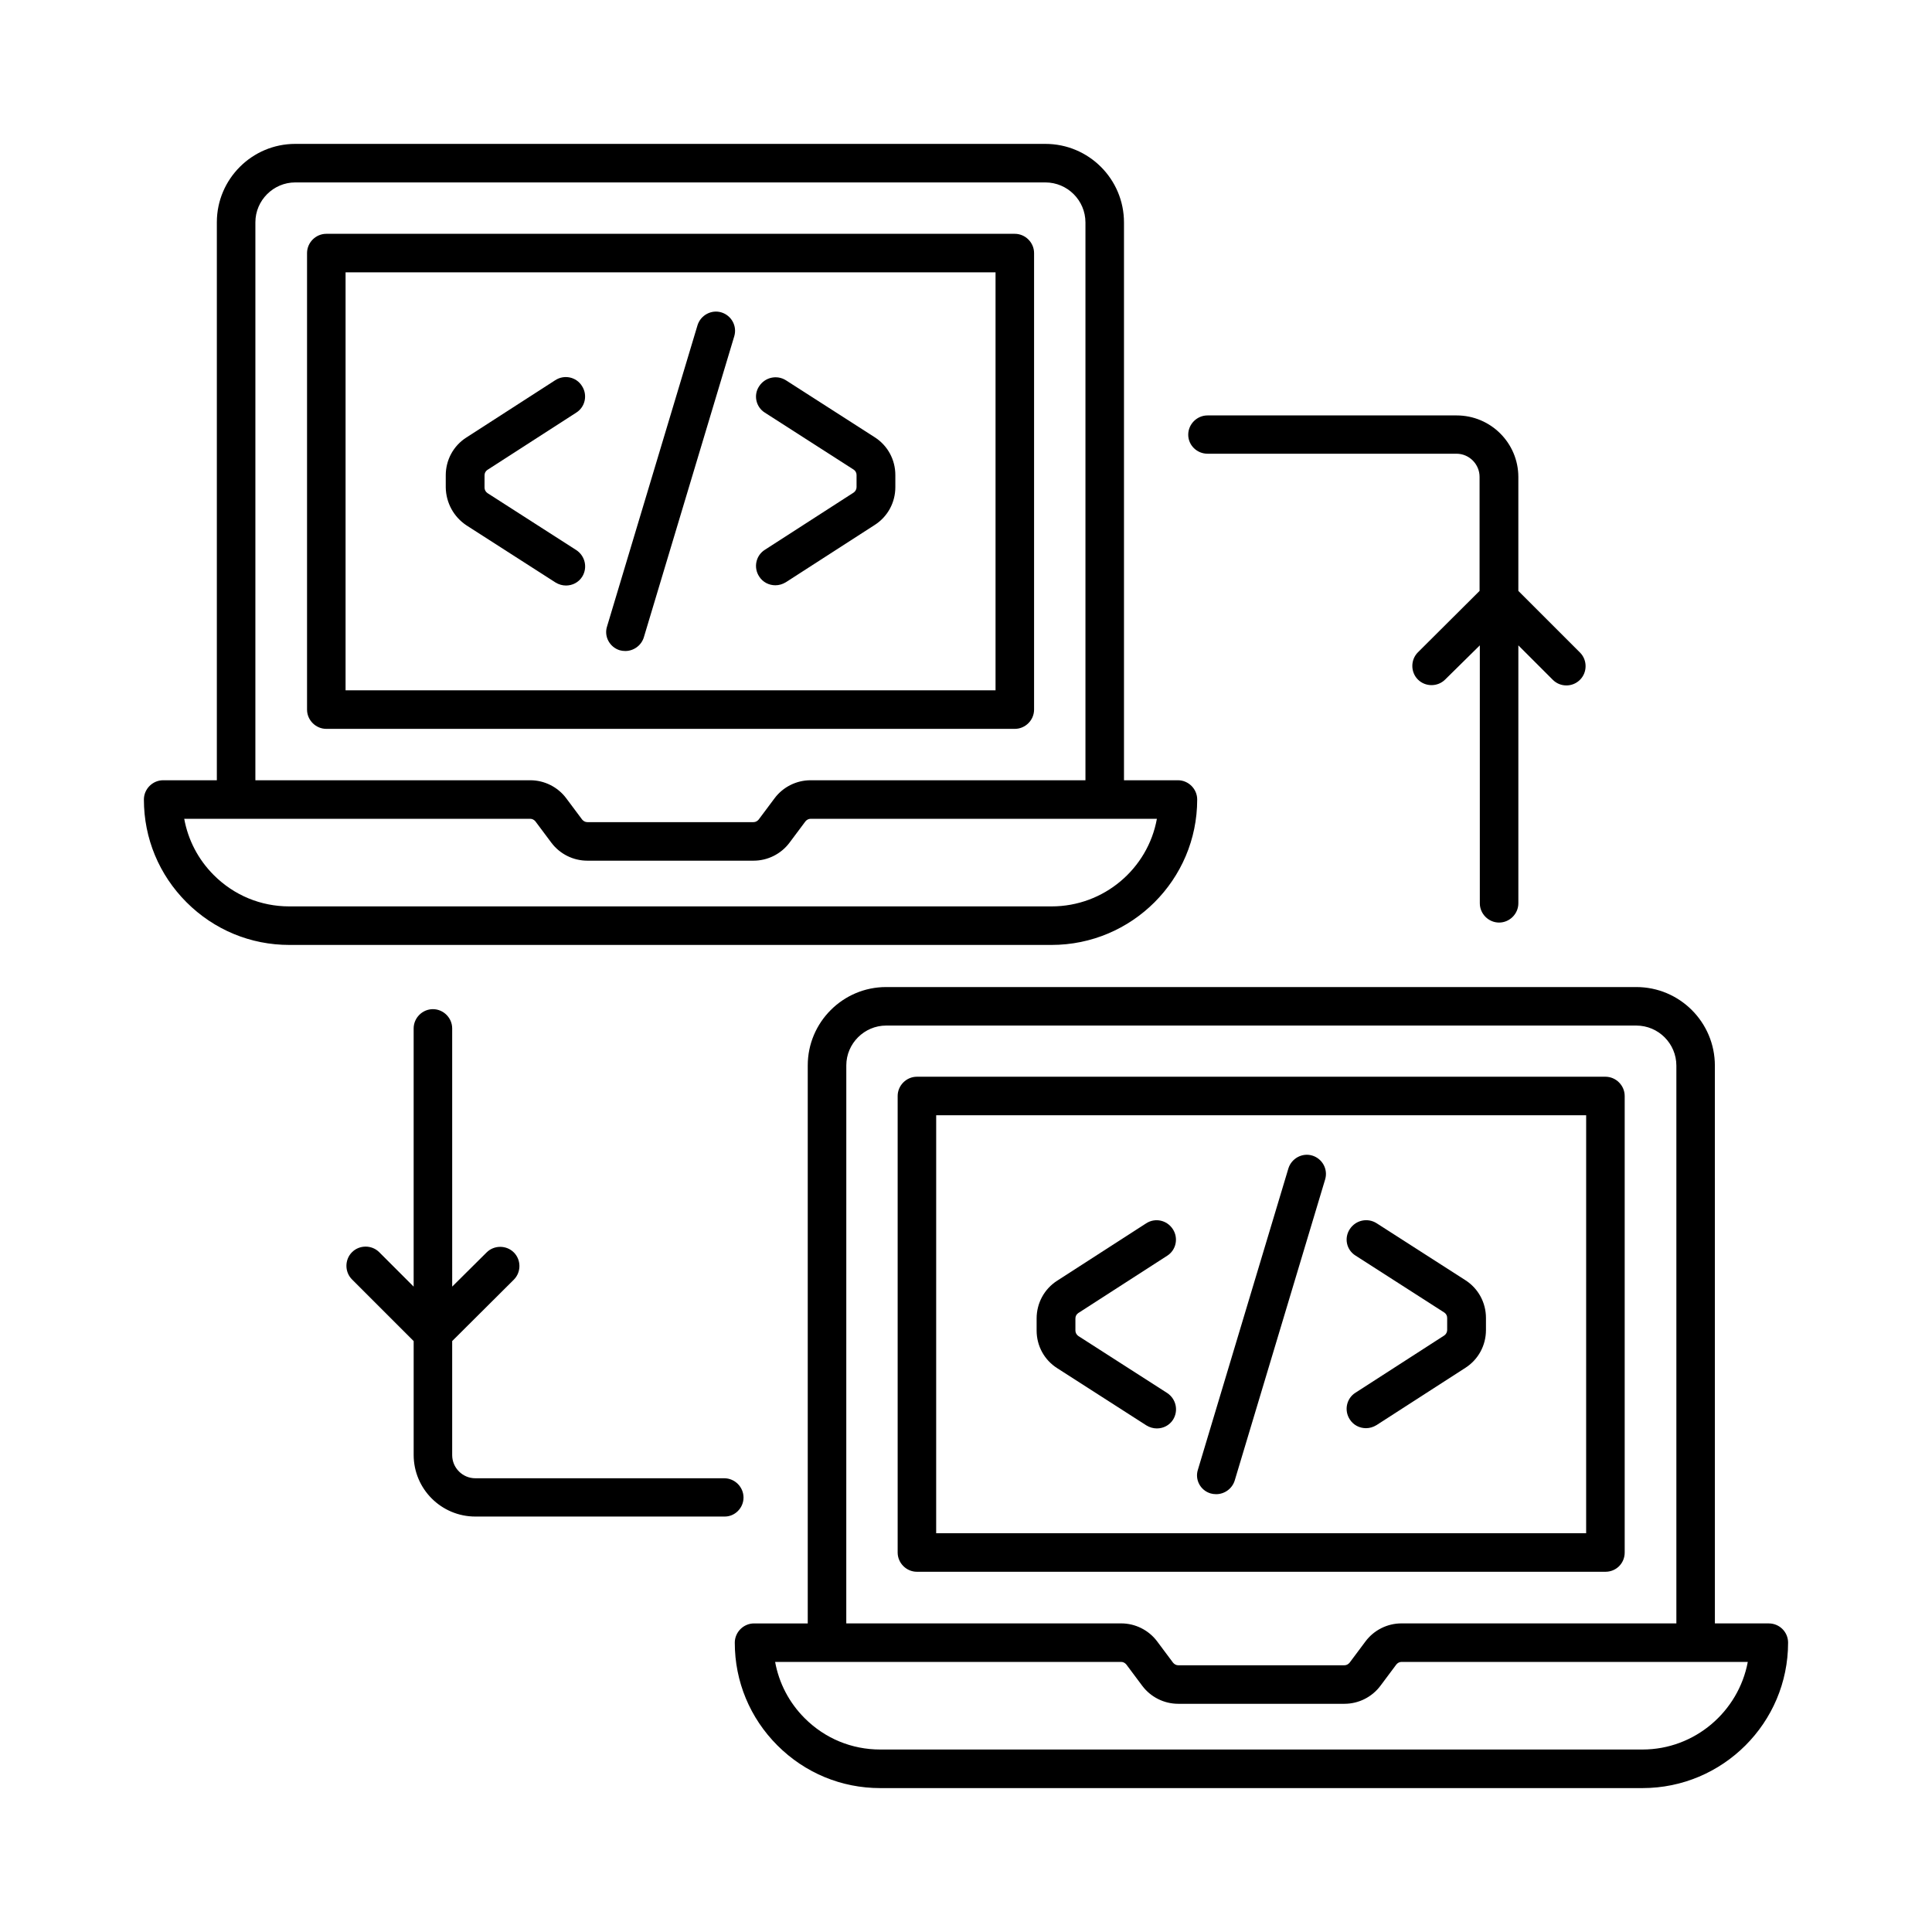 <?xml version="1.0" encoding="UTF-8"?>
<!-- Uploaded to: ICON Repo, www.svgrepo.com, Generator: ICON Repo Mixer Tools -->
<svg fill="#000000" width="800px" height="800px" version="1.1" viewBox="144 144 512 512" xmlns="http://www.w3.org/2000/svg">
 <g>
  <path d="m418.04 332.05v-120.98c0-2.793-2.316-5.106-5.106-5.106h-182.46c-2.793 0-5.106 2.316-5.106 5.106v120.98c0 2.793 2.316 5.106 5.106 5.106h182.46c2.793 0.004 5.106-2.312 5.106-5.106zm-10.211-5.106h-172.25v-110.77h172.25z"/>
  <path d="m461.27 355.88c0-2.793-2.316-5.106-5.106-5.106h-14.297v-147.81c0-11.508-9.328-20.832-20.832-20.832h-198.8c-11.441 0-20.77 9.324-20.77 20.762v147.88h-14.227c-2.793 0-5.106 2.316-5.106 5.109 0 10.281 4.016 19.949 11.301 27.234 7.285 7.285 16.953 11.301 27.234 11.301h202c21.309-0.004 38.602-17.297 38.602-38.535zm-249.59-152.98c0-5.785 4.766-10.555 10.555-10.555h198.8c5.856 0 10.621 4.766 10.621 10.621v147.81h-72.848c-3.746 0-7.285 1.77-9.531 4.766l-4.223 5.652c-0.34 0.41-0.816 0.68-1.363 0.68h-44.051c-0.543 0-1.02-0.273-1.363-0.68l-4.223-5.652c-2.246-2.996-5.785-4.766-9.531-4.766h-72.844zm-11.031 173c-4.152-4.152-6.809-9.328-7.828-14.91h91.707c0.543 0 1.02 0.273 1.363 0.68l4.223 5.652c2.246 2.996 5.785 4.766 9.531 4.766h44.051c3.746 0 7.285-1.77 9.531-4.766l4.223-5.652c0.34-0.41 0.816-0.68 1.363-0.68h91.773c-2.383 13.207-14.023 23.215-27.914 23.215h-202.01c-7.555 0-14.637-2.926-20.016-8.305z"/>
  <path d="m267.64 283.24 23.555 15.113c0.887 0.543 1.84 0.816 2.793 0.816 1.703 0 3.336-0.816 4.289-2.316 1.496-2.383 0.816-5.516-1.566-7.082l-23.555-15.113c-0.477-0.34-0.75-0.887-0.75-1.43l0.004-3.266c0-0.613 0.273-1.09 0.75-1.43l23.555-15.184c2.383-1.496 3.062-4.699 1.496-7.082-1.496-2.383-4.699-3.062-7.082-1.496l-23.555 15.184c-3.402 2.18-5.445 5.922-5.445 10.008v3.199c0.066 4.086 2.109 7.832 5.512 10.078z"/>
  <path d="m346.69 253.35 23.555 15.113c0.477 0.34 0.75 0.816 0.75 1.43v3.199c0 0.543-0.273 1.09-0.75 1.43l-23.555 15.184c-2.383 1.496-3.062 4.699-1.496 7.082 0.953 1.496 2.586 2.316 4.289 2.316 0.953 0 1.906-0.273 2.793-0.816l23.555-15.184c3.402-2.18 5.445-5.922 5.445-10.008v-3.199c0-4.086-2.043-7.828-5.445-10.008l-23.555-15.113c-2.383-1.496-5.516-0.816-7.082 1.566-1.57 2.312-0.887 5.512 1.496 7.008z"/>
  <path d="m308.22 316.32c0.477 0.137 0.953 0.203 1.496 0.203 2.18 0 4.223-1.43 4.902-3.609l23.965-79.793c0.816-2.723-0.75-5.516-3.402-6.332-2.656-0.816-5.516 0.75-6.332 3.402l-23.965 79.793c-0.883 2.66 0.68 5.519 3.336 6.336z"/>
  <path d="m574.56 555.43v-120.98c0-2.793-2.316-5.106-5.106-5.106h-182.46c-2.793 0-5.106 2.316-5.106 5.106v120.98c0 2.793 2.316 5.106 5.106 5.106h182.46c2.859 0 5.106-2.246 5.106-5.106zm-10.215-5.106h-172.25l0.004-110.77h172.25z"/>
  <path d="m612.76 574.22h-14.297l-0.004-147.81c0-11.508-9.328-20.832-20.832-20.832h-198.8c-11.438 0-20.766 9.328-20.766 20.766v147.88h-14.23c-2.793 0-5.106 2.316-5.106 5.106 0 10.281 4.016 19.949 11.301 27.234 7.285 7.285 16.953 11.301 27.234 11.301h202c21.309 0 38.602-17.293 38.602-38.535 0.004-2.859-2.312-5.106-5.102-5.106zm-244.48-147.88c0-5.785 4.766-10.555 10.555-10.555h198.8c5.856 0 10.621 4.766 10.621 10.621v147.81h-72.848c-3.746 0-7.285 1.77-9.531 4.766l-4.223 5.652c-0.34 0.41-0.816 0.68-1.363 0.68h-44.051c-0.543 0-1.02-0.273-1.363-0.68l-4.223-5.652c-2.246-2.996-5.785-4.766-9.531-4.766h-72.848zm210.98 181.3h-202c-7.559 0-14.637-2.926-20.016-8.305-4.152-4.152-6.809-9.328-7.828-14.91h91.707c0.543 0 1.02 0.273 1.363 0.68l4.223 5.652c2.246 2.996 5.785 4.766 9.531 4.766h44.051c3.746 0 7.285-1.77 9.531-4.766l4.223-5.652c0.34-0.41 0.816-0.68 1.363-0.68h91.773c-2.457 13.141-14.031 23.215-27.922 23.215z"/>
  <path d="m424.23 506.62 23.555 15.113c0.887 0.543 1.84 0.816 2.793 0.816 1.703 0 3.336-0.816 4.289-2.316 1.496-2.383 0.816-5.516-1.566-7.082l-23.555-15.113c-0.477-0.34-0.75-0.887-0.75-1.43v-3.199c0-0.613 0.273-1.09 0.75-1.43l23.555-15.184c2.383-1.496 3.062-4.699 1.496-7.082-1.566-2.383-4.699-3.062-7.082-1.496l-23.555 15.184c-3.402 2.18-5.445 5.922-5.445 10.008v3.199c0.004 4.086 2.043 7.832 5.516 10.012z"/>
  <path d="m503.21 476.73 23.555 15.113c0.477 0.34 0.75 0.816 0.75 1.43v3.199c0 0.543-0.273 1.09-0.75 1.43l-23.555 15.184c-2.383 1.496-3.062 4.699-1.496 7.082 0.953 1.496 2.586 2.316 4.289 2.316 0.953 0 1.906-0.273 2.793-0.816l23.555-15.184c3.402-2.18 5.445-5.922 5.445-10.008v-3.199c0-4.086-2.043-7.828-5.445-10.008l-23.555-15.113c-2.383-1.496-5.516-0.816-7.082 1.566-1.566 2.379-0.887 5.512 1.496 7.008z"/>
  <path d="m464.81 539.77c0.477 0.137 0.953 0.203 1.496 0.203 2.18 0 4.223-1.43 4.902-3.609l23.965-79.793c0.816-2.723-0.75-5.516-3.402-6.332-2.656-0.816-5.516 0.75-6.332 3.402l-23.965 79.793c-0.883 2.656 0.613 5.516 3.336 6.336z"/>
  <path d="m464 264.24h65.973c3.402 0 6.129 2.793 6.129 6.129v30.23l-16.34 16.273c-1.973 1.973-1.973 5.242 0 7.215 1.973 1.973 5.242 1.973 7.215 0l9.191-9.059v68.355c0 2.793 2.316 5.106 5.106 5.106 2.793 0 5.106-2.316 5.106-5.106v-68.355l9.121 9.121c1.02 1.02 2.316 1.496 3.609 1.496s2.586-0.477 3.609-1.496c1.973-1.973 1.973-5.242 0-7.215l-16.34-16.34v-30.16c0-9.055-7.352-16.34-16.34-16.34h-66.039c-2.793 0-5.106 2.316-5.106 5.106 0 2.793 2.312 5.039 5.106 5.039z"/>
  <path d="m341.04 540.86c0-2.793-2.316-5.106-5.106-5.106h-65.973c-3.402 0-6.129-2.793-6.129-6.129v-30.23l16.34-16.273c1.973-1.973 1.973-5.242 0-7.215s-5.242-1.973-7.215 0l-9.121 9.055-0.004-68.418c0-2.793-2.316-5.106-5.106-5.106-2.793 0-5.106 2.316-5.106 5.106v68.422l-9.121-9.121c-1.973-1.973-5.242-1.973-7.215 0s-1.973 5.242 0 7.215l16.34 16.34v30.16c0 9.055 7.352 16.34 16.34 16.34h65.973c2.785 0.07 5.102-2.246 5.102-5.039z"/>
 </g>
</svg>